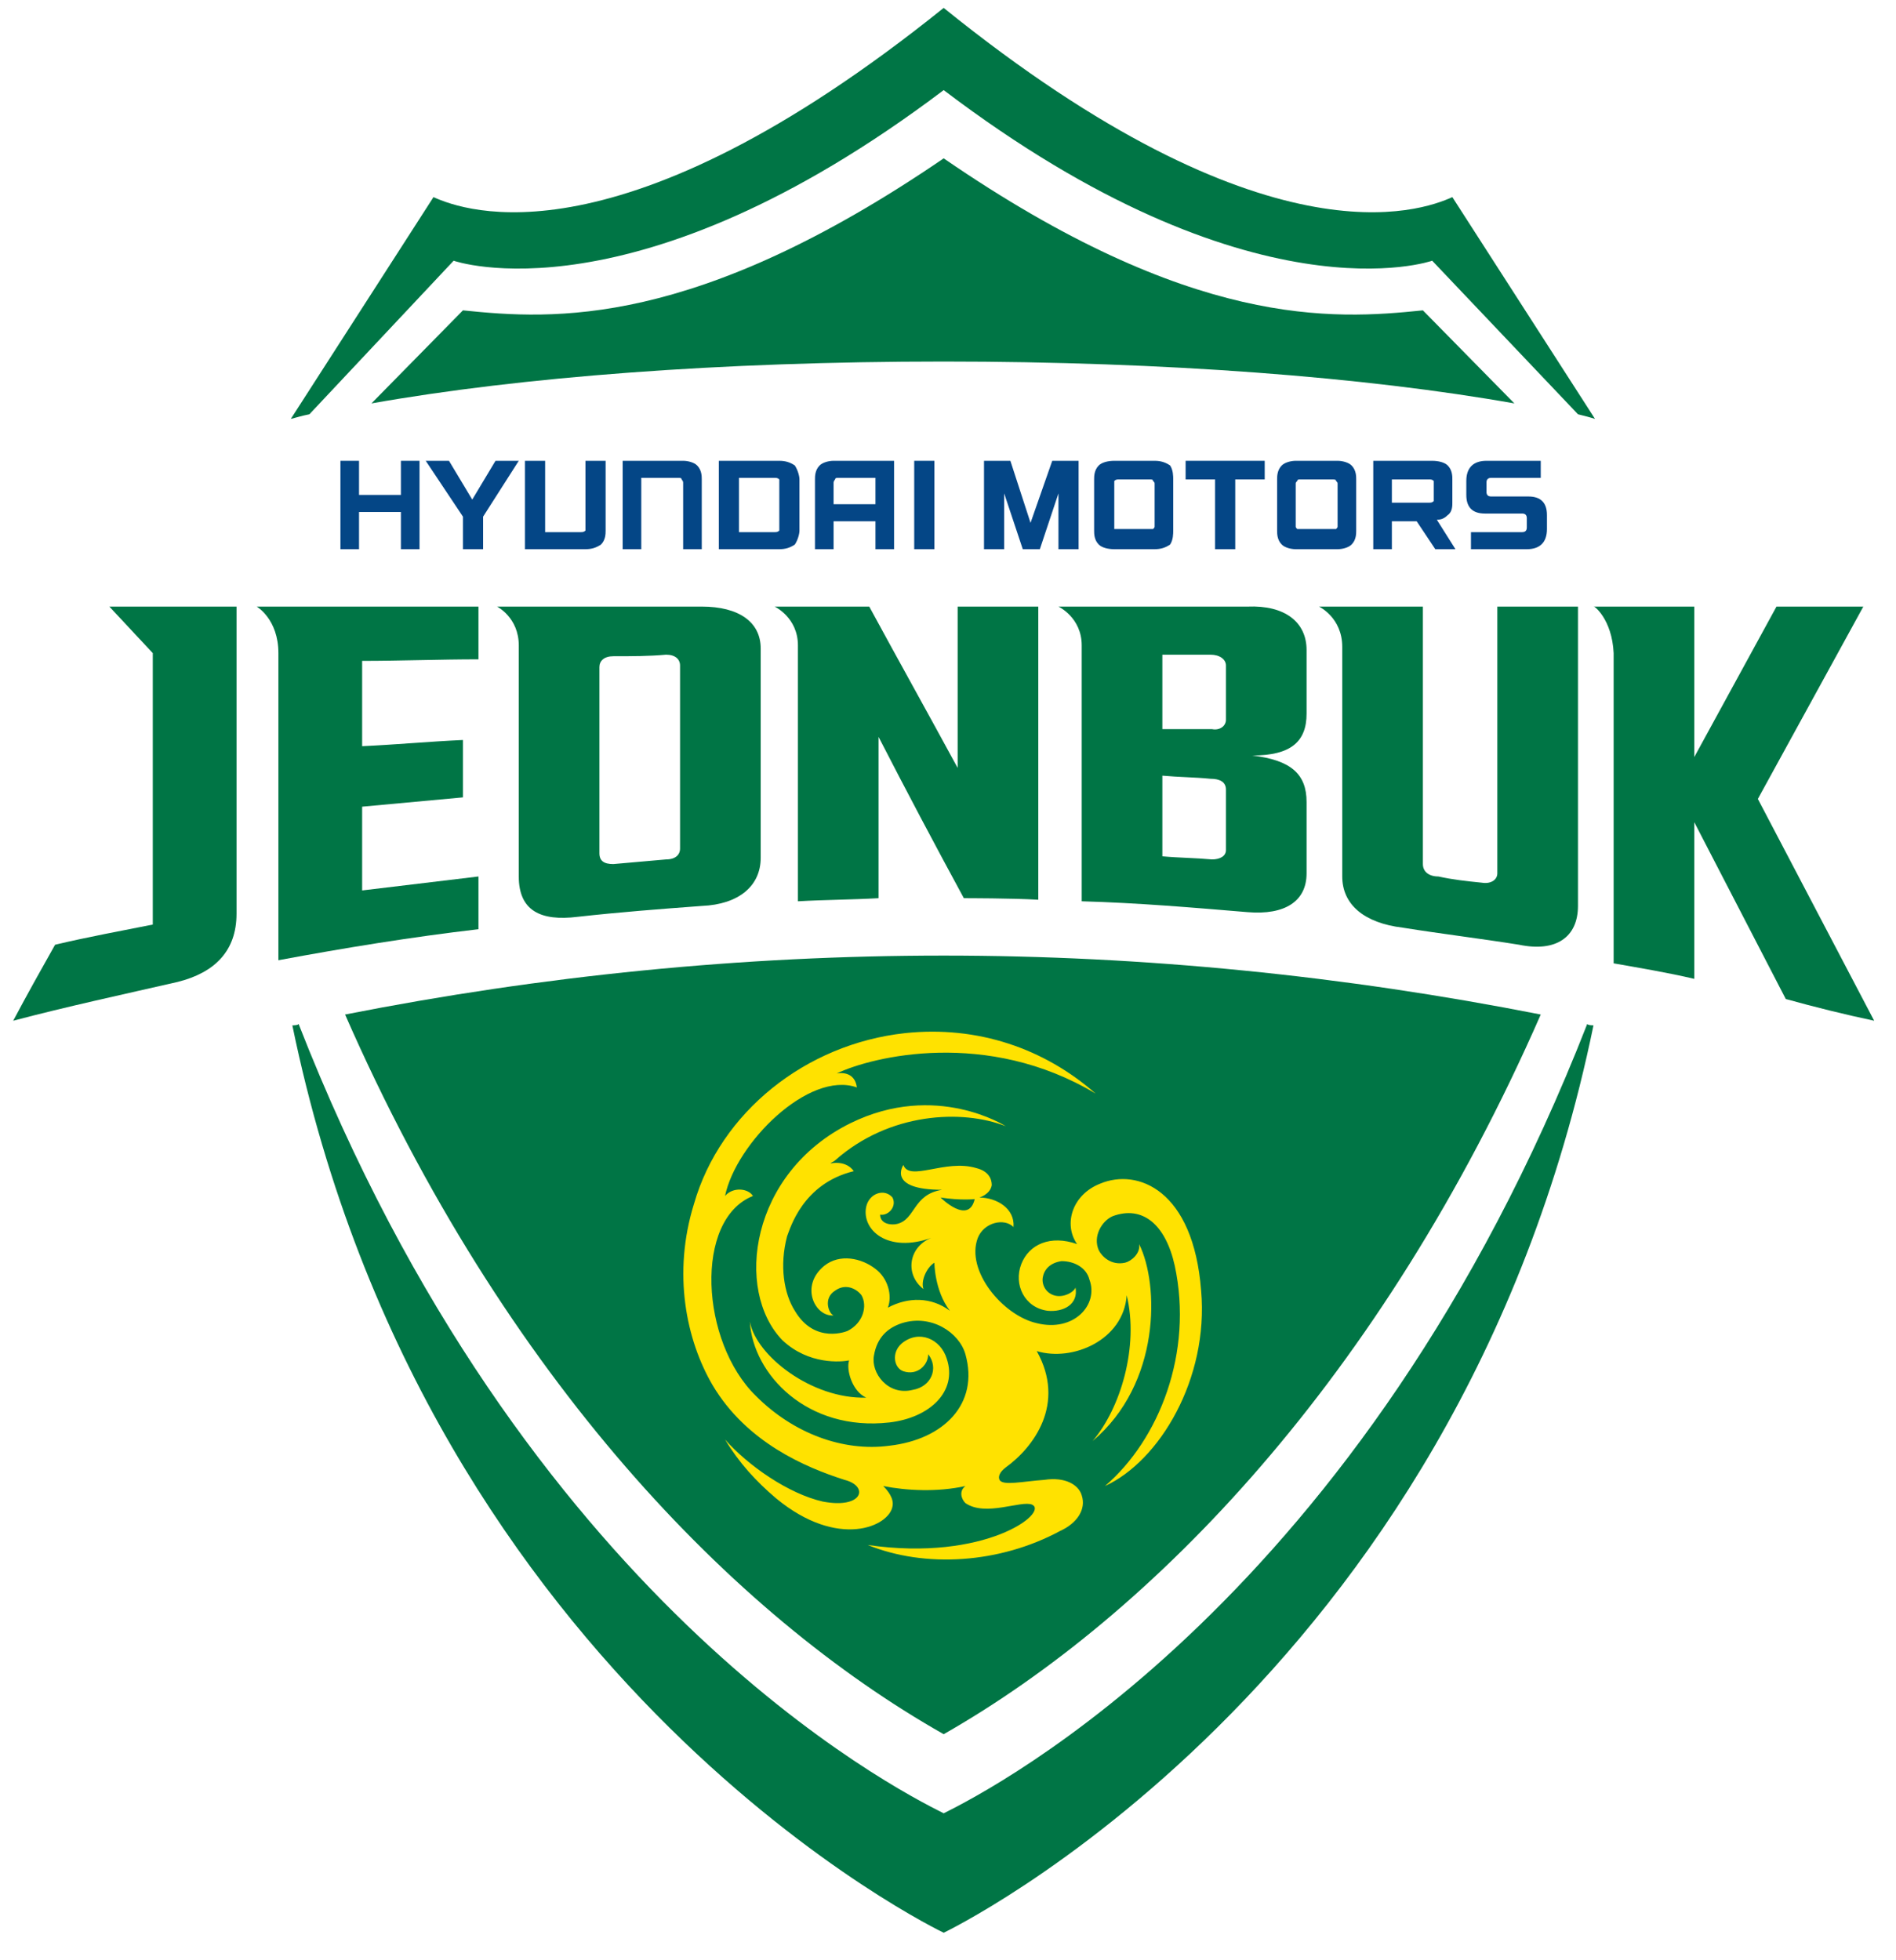 <?xml version="1.0" encoding="UTF-8" standalone="no"?>
<svg
   xmlns:dc="http://purl.org/dc/elements/1.1/"
   xmlns:cc="http://creativecommons.org/ns#"
   xmlns:rdf="http://www.w3.org/1999/02/22-rdf-syntax-ns#"
   xmlns:svg="http://www.w3.org/2000/svg"
   xmlns="http://www.w3.org/2000/svg"
   id="svg58"
   viewBox="0 0 245.741 253.928"
   style="clip-rule:evenodd;fill-rule:evenodd;image-rendering:optimizeQuality;shape-rendering:geometricPrecision;text-rendering:geometricPrecision"
   version="1.1"
   height="254"
   width="245.741"
   xml:space="preserve">
 <defs
   id="defs4">
  <style
   id="style2"
   type="text/css">
   <![CDATA[
    .fil1 {fill:#FFE200;fill-rule:nonzero}
    .fil0 {fill:#007545;fill-rule:nonzero}
    .fil2 {fill:#044686;fill-rule:nonzero}
   ]]>
  </style>
 </defs>
 <g
   transform="matrix(0.201,0,0,0.201,-126.928,-227.348)"
   id="ë_x00a0__x02c6_ì_x009d__x00b4_ì_x2013__x00b4__x0020_1">
  <path
   style="fill:#007545;fill-rule:nonzero"
   id="path7"
   d="m 1240,1747 c -130,0 -259,13 -386,38 103,235 250,387 386,464 135,-77 282,-229 385,-464 -127,-25 -256,-38 -385,-38 z"
   class="fil0" />
  <path
   style="fill:#007545;fill-rule:nonzero"
   id="path9"
   d="m 1549,1331 c -58,6 -149,12 -309,-98 -161,110 -252,104 -310,98 l -59,60 c 96,-17 225,-27 369,-27 143,0 272,10 368,27 z"
   class="fil0" />
  <path
   style="fill:#007545;fill-rule:nonzero"
   id="path11"
   d="m 831,1398 93,-99 c 0,0 116,41 316,-110 199,151 315,110 315,110 l 94,99 c 4,1 8,2 11,3 l -92,-143 c -20,9 -120,46 -328,-122 -209,168 -309,131 -329,122 l -92,143 c 4,-1 7,-2 12,-3 z"
   class="fil0" />
  <path
   style="fill:#007545;fill-rule:nonzero"
   id="path13"
   d="m 1240,2377 c 0,0 331,-158 419,-585 0,0 -4,0 -4,-1 -145,371 -383,493 -415,509 -32,-16 -271,-138 -416,-509 0,1 -4,1 -4,1 88,427 420,585 420,585 z"
   class="fil0" />
  <path
   style="fill:#ffe200;fill-rule:nonzero"
   id="path15"
   d="m 1406,1963 c -5,-65 -41,-79 -65,-69 -18,7 -24,26 -15,39 -17,-6 -31,0 -36,13 -5,13 2,28 17,30 10,1 20,-4 18,-15 -1,3 -8,7 -14,5 -6,-2 -8,-8 -7,-12 1,-5 5,-9 12,-10 8,0 16,4 18,12 6,16 -10,34 -34,28 -22,-5 -46,-34 -38,-55 4,-10 17,-13 23,-7 1,-12 -11,-19 -22,-19 0,0 7,-2 8,-8 0,-4 -2,-9 -10,-11 -20,-6 -43,9 -47,-2 0,0 -11,16 25,16 -19,3 -17,19 -29,22 -4,1 -11,0 -11,-6 5,1 11,-5 8,-11 -5,-6 -15,-3 -17,6 -3,15 14,30 42,20 -15,6 -17,24 -5,33 -2,-5 2,-14 7,-17 0,0 0,18 10,31 -12,-9 -27,-9 -40,-2 3,-8 0,-19 -8,-25 -9,-7 -23,-10 -33,-2 -16,13 -6,33 6,32 -3,-1 -7,-11 1,-16 7,-5 14,-1 17,3 4,7 1,18 -9,23 0,0 -21,9 -34,-13 -7,-11 -10,-29 -5,-48 2,-5 10,-34 43,-42 0,0 -4,-7 -15,-5 1,-1 2,-1 3,-2 35,-31 82,-33 110,-22 0,0 -45,-29 -100,-2 -65,32 -75,108 -44,140 17,16 38,14 43,13 -2,6 2,20 11,24 -35,1 -71,-27 -75,-49 2,34 37,71 90,65 26,-3 44,-20 37,-41 -4,-13 -18,-19 -29,-10 -7,6 -5,16 1,18 9,3 16,-4 16,-11 7,9 2,21 -10,23 -16,4 -27,-11 -25,-22 2,-12 9,-18 18,-21 19,-6 37,6 41,20 9,32 -14,55 -49,59 -30,4 -62,-8 -86,-32 -36,-35 -40,-114 -2,-129 -3,-5 -13,-6 -18,0 7,-34 54,-81 85,-70 -1,-8 -7,-10 -13,-9 23,-11 97,-29 167,13 -33,-29 -76,-44 -123,-39 -64,7 -119,51 -136,110 -14,45 -5,88 12,117 22,37 60,53 85,61 16,4 12,19 -14,14 -22,-5 -48,-23 -63,-40 9,15 20,27 33,38 40,33 73,18 75,5 1,-5 -3,-10 -6,-13 15,3 35,4 53,0 -4,3 -3,8 0,11 13,9 36,-2 43,1 11,5 -30,37 -106,26 37,15 85,12 124,-9 11,-5 17,-14 14,-23 -2,-7 -11,-12 -24,-10 -14,1 -27,4 -29,0 -1,-2 0,-5 4,-8 18,-13 39,-41 20,-75 23,7 56,-7 58,-36 8,33 -4,73 -22,94 44,-37 43,-101 30,-127 1,6 -5,11 -9,12 -9,2 -15,-4 -17,-8 -4,-9 2,-19 9,-22 19,-7 34,5 40,32 12,56 -10,112 -45,142 35,-16 67,-69 62,-126 z m -168,-60 v 0 c 13,2 22,1 22,1 -4,17 -22,-1 -22,-1 z"
   class="fil1" />
  <polygon
   style="fill:#044686;fill-rule:nonzero"
   id="polygon17"
   points="851,1428 851,1485 863,1485 863,1461 890,1461 890,1485 902,1485 902,1428 890,1428 890,1450 863,1450 863,1428 "
   class="fil2" />
  <path
   style="fill:#044686;fill-rule:nonzero"
   id="path19"
   d="m 1172,1439 h 24 v 17 h -27 v -14 c 0,0 0,-1 1,-2 0,-1 1,-1 2,-1 z m -12,-8 v 0 c -3,3 -3,7 -3,9 v 45 h 12 v -18 h 27 v 18 h 12 v -57 h -39 c -3,0 -7,1 -9,3 z"
   class="fil2" />
  <path
   style="fill:#044686;fill-rule:nonzero"
   id="path21"
   d="m 1072,1428 h -39 v 57 h 12 v -46 h 24 c 1,0 2,0 2,1 1,1 1,2 1,2 v 43 h 12 v -45 c 0,-2 0,-6 -3,-9 -2,-2 -6,-3 -9,-3 z"
   class="fil2" />
  <path
   style="fill:#044686;fill-rule:nonzero"
   id="path23"
   d="m 1009,1470 c 0,1 0,2 0,3 -1,1 -2,1 -3,1 h -23 v -46 h -13 v 57 h 39 c 4,0 7,-1 10,-3 3,-3 3,-7 3,-9 v -45 h -13 z"
   class="fil2" />
  <path
   style="fill:#044686;fill-rule:nonzero"
   id="path25"
   d="m 1134,1470 c 0,1 0,2 0,3 -1,1 -2,1 -3,1 h -23 v -35 h 23 c 1,0 2,0 3,1 0,1 0,2 0,2 z m 13,-30 v 0 c 0,-2 -1,-6 -3,-9 -3,-2 -6,-3 -10,-3 h -39 v 57 h 39 c 4,0 7,-1 10,-3 2,-3 3,-7 3,-9 z"
   class="fil2" />
  <polygon
   style="fill:#044686;fill-rule:nonzero"
   id="polygon27"
   points="930,1464 930,1485 943,1485 943,1464 966,1428 951,1428 936,1453 921,1428 906,1428 "
   class="fil2" />
  <polygon
   style="fill:#044686;fill-rule:nonzero"
   id="polygon29"
   points="1221,1428 1221,1485 1234,1485 1234,1428 "
   class="fil2" />
  <path
   style="fill:#044686;fill-rule:nonzero"
   id="path31"
   d="m 1556,1452 c 0,1 0,2 0,2 -1,1 -2,1 -3,1 h -24 v -15 h 24 c 1,0 2,0 3,1 0,0 0,1 0,1 z m 2,14 v 0 c 3,0 5,-1 7,-3 3,-2 3,-6 3,-8 v -15 c 0,-2 0,-6 -3,-9 -2,-2 -6,-3 -10,-3 h -38 v 57 h 12 v -18 h 16 l 12,18 h 13 z"
   class="fil2" />
  <polygon
   style="fill:#044686;fill-rule:nonzero"
   id="polygon33"
   points="1415,1485 1428,1485 1428,1440 1447,1440 1447,1428 1396,1428 1396,1440 1415,1440 "
   class="fil2" />
  <polygon
   style="fill:#044686;fill-rule:nonzero"
   id="polygon35"
   points="1279,1449 1291,1485 1302,1485 1314,1449 1314,1485 1327,1485 1327,1428 1310,1428 1296,1468 1283,1428 1266,1428 1266,1485 1279,1485 "
   class="fil2" />
  <path
   style="fill:#044686;fill-rule:nonzero"
   id="path37"
   d="m 1494,1470 c 0,1 0,1 -1,2 0,0 -1,0 -3,0 h -20 c -1,0 -2,0 -2,0 -1,-1 -1,-1 -1,-2 v -27 c 0,-1 0,-1 1,-2 0,-1 1,-1 2,-1 h 20 c 2,0 3,0 3,1 1,1 1,1 1,2 z m 9,-39 v 0 c -2,-2 -6,-3 -9,-3 h -27 c -3,0 -7,1 -9,3 -3,3 -3,7 -3,9 v 33 c 0,2 0,6 3,9 2,2 6,3 9,3 h 27 c 3,0 7,-1 9,-3 3,-3 3,-7 3,-9 v -33 c 0,-2 0,-6 -3,-9 z"
   class="fil2" />
  <path
   style="fill:#044686;fill-rule:nonzero"
   id="path39"
   d="m 1376,1470 c 0,1 0,1 -1,2 0,0 -1,0 -2,0 h -20 c -1,0 -2,0 -3,0 0,-1 0,-1 0,-2 v -27 c 0,-1 0,-1 0,-2 1,-1 2,-1 3,-1 h 20 c 1,0 2,0 2,1 1,1 1,1 1,2 z m 10,-39 v 0 c -3,-2 -6,-3 -10,-3 h -26 c -4,0 -8,1 -10,3 -3,3 -3,7 -3,9 v 33 c 0,2 0,6 3,9 2,2 6,3 10,3 h 26 c 4,0 7,-1 10,-3 2,-3 2,-7 2,-9 v -33 c 0,-2 0,-6 -2,-9 z"
   class="fil2" />
  <path
   style="fill:#044686;fill-rule:nonzero"
   id="path41"
   d="m 1617,1451 h -24 c -2,0 -3,-1 -3,-3 v -6 c 0,-2 1,-3 3,-3 h 32 v -11 h -35 c -8,0 -13,4 -13,13 v 9 c 0,8 4,12 12,12 h 24 c 2,0 3,1 3,3 v 6 c 0,2 -1,3 -3,3 h -33 v 11 h 36 c 8,0 13,-4 13,-13 v -9 c 0,-8 -4,-12 -12,-12 z"
   class="fil2" />
  <path
   style="fill:#007545;fill-rule:nonzero"
   id="path43"
   d="m 1436,1522 h -122 c 0,0 15,7 15,25 v 165 c 36,1 71,4 107,7 24,2 38,-7 38,-25 v -46 c 0,-18 -10,-27 -35,-30 25,0 35,-9 35,-27 v -41 c 0,-18 -14,-29 -38,-28 z m -14,157 v 0 c 0,4 -4,6 -9,6 -11,-1 -21,-1 -32,-2 v -52 c 11,1 21,1 31,2 6,0 10,2 10,7 z m 0,-84 v 0 c 0,4 -4,7 -9,6 -11,0 -21,0 -32,0 v -48 c 11,0 21,0 31,0 6,0 10,3 10,7 z"
   class="fil0" />
  <path
   style="fill:#007545;fill-rule:nonzero"
   id="path45"
   d="M 1084,1522 H 952 c 0,0 14,7 14,25 v 149 c 0,22 14,29 38,26 27,-3 53,-5 80,-7 24,-1 38,-13 38,-31 0,-46 0,-90 0,-135 0,-17 -14,-27 -38,-27 z m -14,156 v 0 c 0,4 -3,7 -9,7 -12,1 -22,2 -34,3 -6,0 -9,-2 -9,-7 v -120 c 0,-4 3,-7 9,-7 12,0 23,0 34,-1 6,0 9,3 9,7 z"
   class="fil0" />
  <path
   style="fill:#007545;fill-rule:nonzero"
   id="path47"
   d="m 1597,1694 c 0,4 -4,7 -10,6 -10,-1 -19,-2 -28,-4 -6,0 -10,-3 -10,-8 v -166 h -67 c 0,0 15,7 15,26 0,0 0,99 0,148 0,18 14,30 39,33 25,4 50,7 75,11 24,5 38,-5 38,-25 0,-66 0,-193 0,-193 h -52 z"
   class="fil0" />
  <path
   style="fill:#007545;fill-rule:nonzero"
   id="path49"
   d="m 1249,1626 c -19,-35 -38,-69 -57,-104 h -61 c 0,0 15,7 15,25 v -1 c 0,13 0,166 0,166 17,-1 34,-1 52,-2 v -104 c 18,35 36,69 55,104 1,0 32,0 48,1 v -189 h -52 c 0,35 0,69 0,104 z"
   class="fil0" />
  <path
   style="fill:#007545;fill-rule:nonzero"
   id="path51"
   d="m 730,1552 v 175 c -20,4 -42,8 -63,13 -9,16 -18,32 -27,49 34,-9 71,-17 106,-25 24,-6 38,-20 38,-44 v -198 h -82 z"
   class="fil0" />
  <path
   style="fill:#007545;fill-rule:nonzero"
   id="path53"
   d="m 797,1522 c 0,0 14,8 14,30 v 198 c 43,-8 86,-15 129,-20 v -34 c -25,3 -50,6 -75,9 v -54 c 22,-2 43,-4 65,-6 v -37 c -22,1 -43,3 -65,4 v -55 c 25,0 50,-1 75,-1 v -34 z"
   class="fil0" />
  <path
   style="fill:#007545;fill-rule:nonzero"
   id="path55"
   d="m 1765,1646 68,-124 h -56 l -53,97 v -97 h -65 c 0,-1 12,8 13,30 0,0 0,0 0,0 0,90 0,200 0,200 17,3 35,6 52,10 v -101 l 59,114 c 18,5 38,10 57,14 z"
   class="fil0" />
 </g>
</svg>